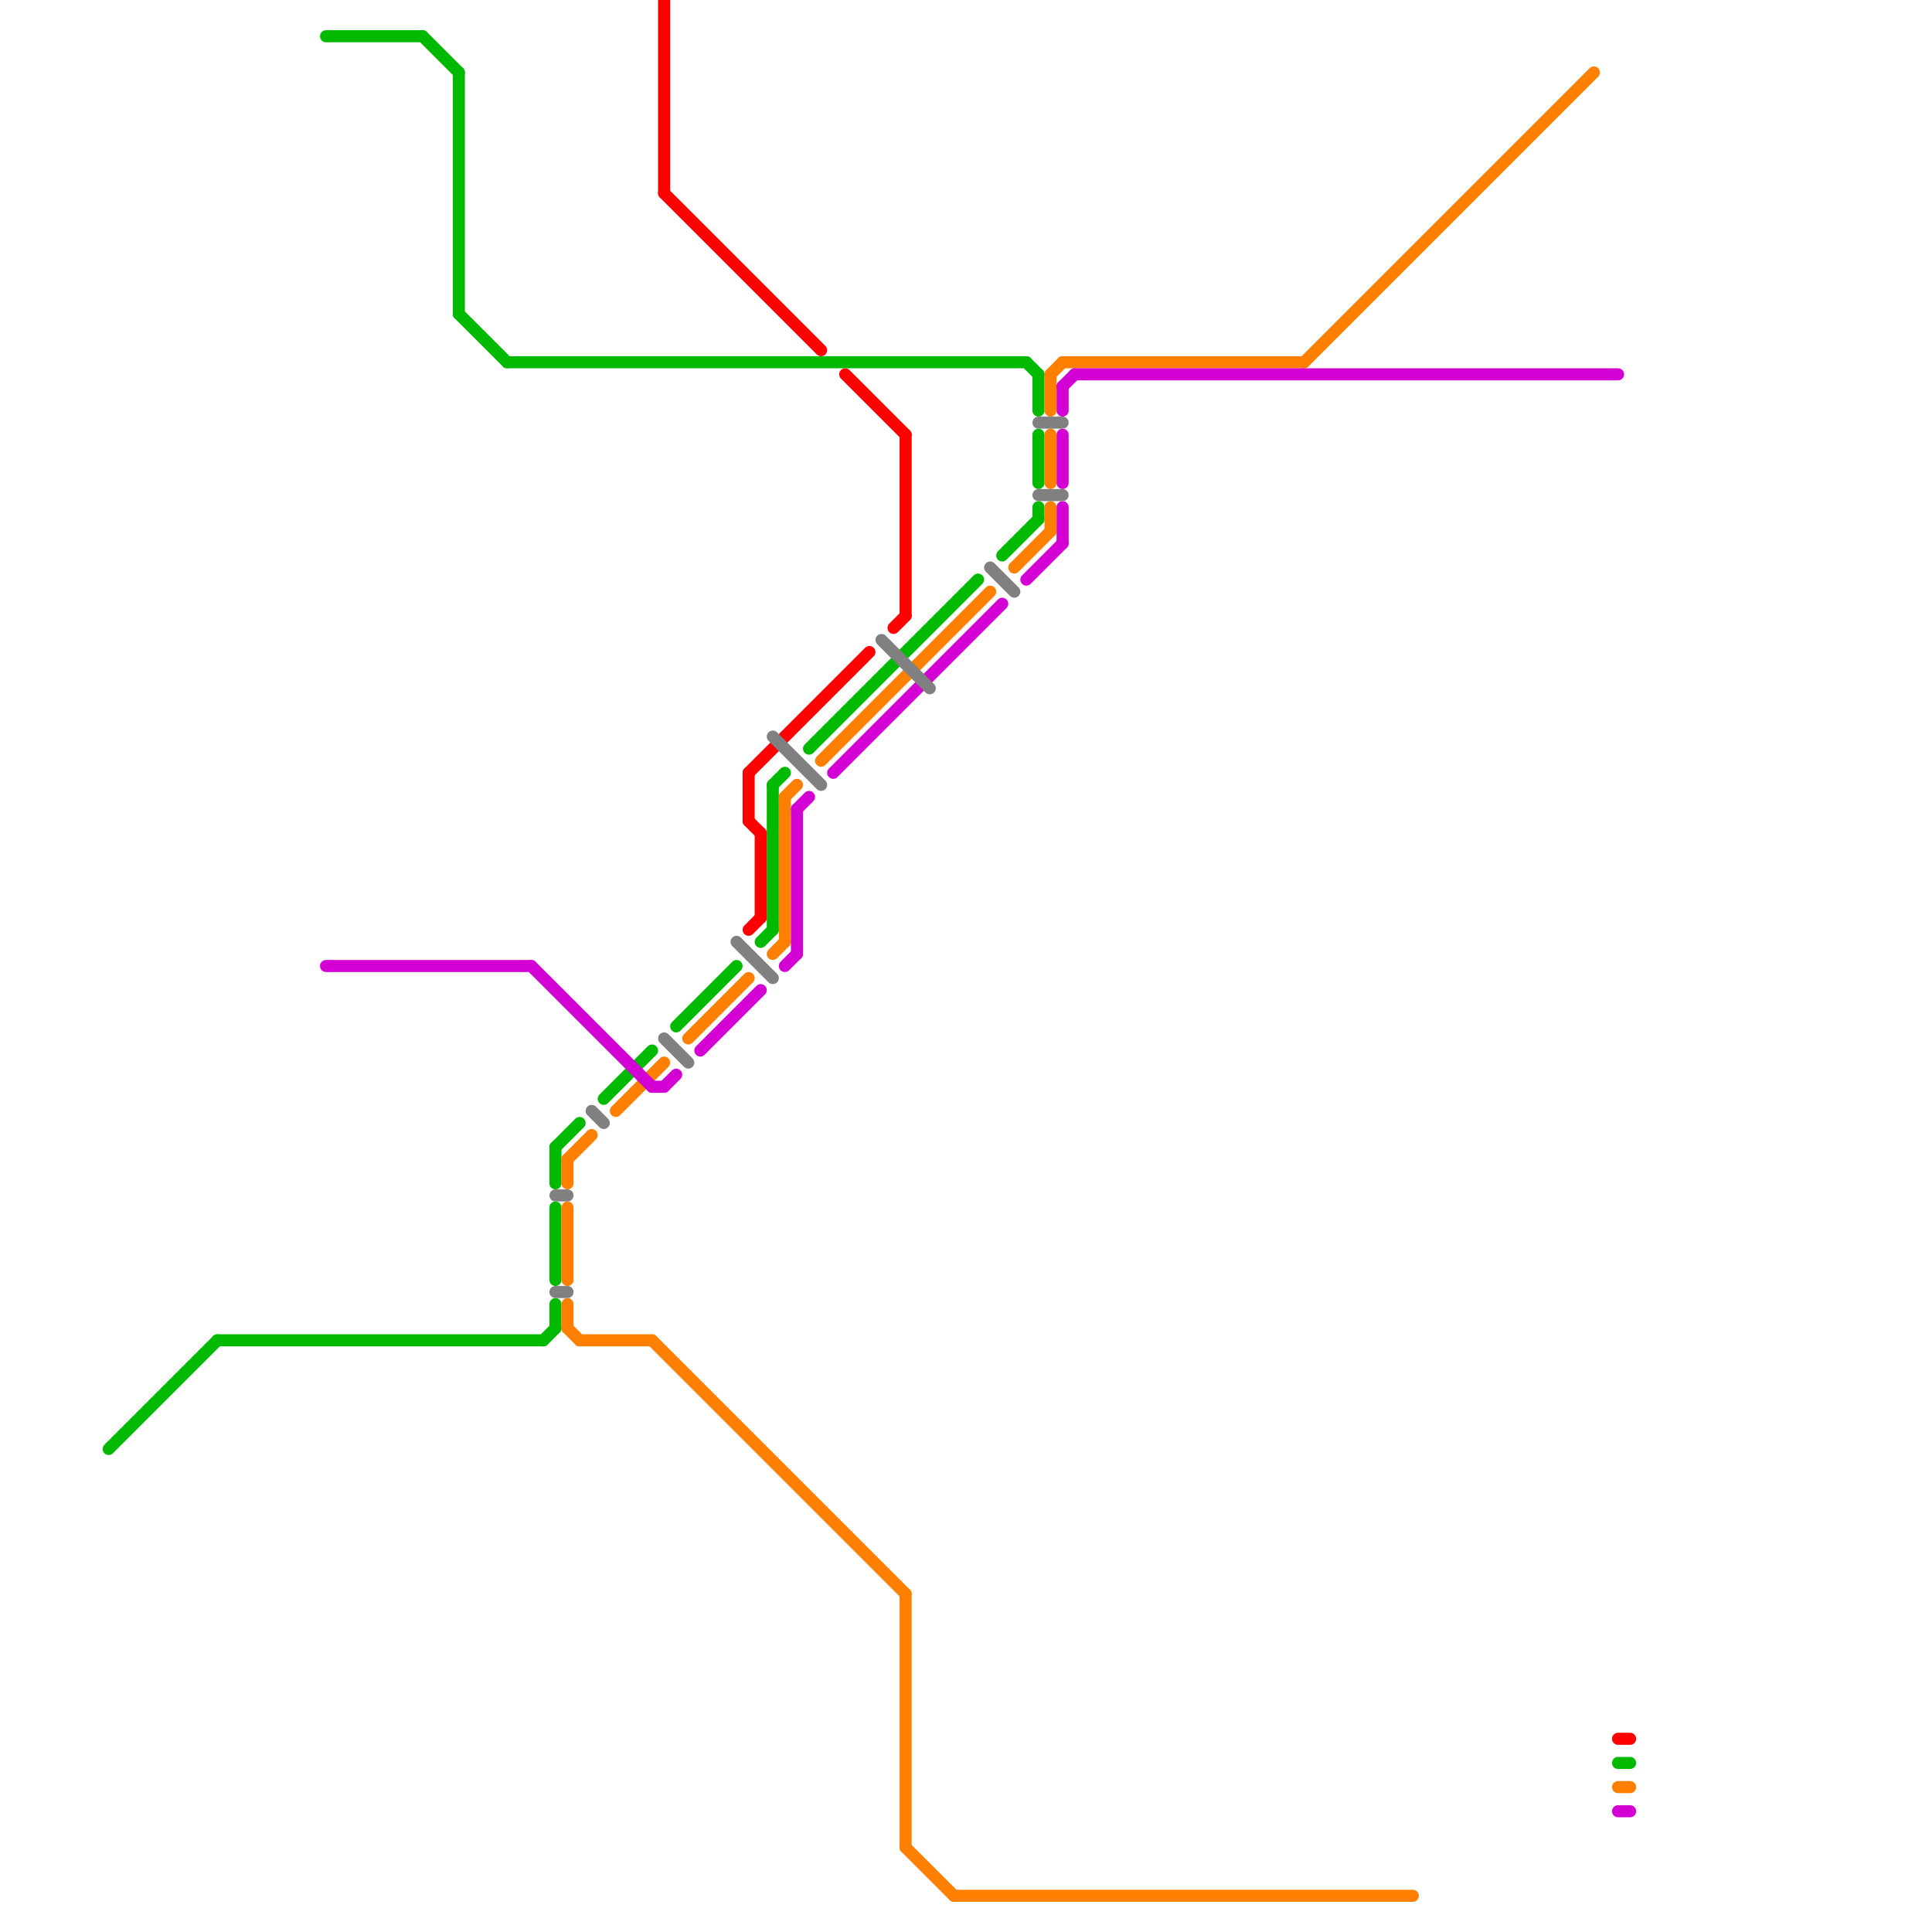 
<svg version="1.1" xmlns="http://www.w3.org/2000/svg" viewBox="0 0 160 160">
<style>text { font: 1px Helvetica; font-weight: 600; white-space: pre; dominant-baseline: central; } line { stroke-width: 1; fill: none; stroke-linecap: round; stroke-linejoin: round; } .c0 { stroke: #00b900 } .c1 { stroke: #ff8000 } .c2 { stroke: #d200d2 } .c3 { stroke: #ff0000 } .c4 { stroke: #808080 }</style><defs><g id="wm-xf"><circle r="1.2" fill="#000"/><circle r="0.9" fill="#fff"/><circle r="0.6" fill="#000"/><circle r="0.3" fill="#fff"/></g><g id="wm"><circle r="0.6" fill="#000"/><circle r="0.3" fill="#fff"/></g></defs><line class="c0" x1="50" y1="91" x2="54" y2="87"/><line class="c0" x1="86" y1="36" x2="86" y2="40"/><line class="c0" x1="67" y1="62" x2="81" y2="48"/><line class="c0" x1="86" y1="31" x2="86" y2="34"/><line class="c0" x1="46" y1="100" x2="46" y2="106"/><line class="c0" x1="27" y1="3" x2="35" y2="3"/><line class="c0" x1="35" y1="3" x2="38" y2="6"/><line class="c0" x1="64" y1="65" x2="65" y2="64"/><line class="c0" x1="38" y1="6" x2="38" y2="26"/><line class="c0" x1="85" y1="30" x2="86" y2="31"/><line class="c0" x1="45" y1="111" x2="46" y2="110"/><line class="c0" x1="46" y1="108" x2="46" y2="110"/><line class="c0" x1="46" y1="95" x2="46" y2="98"/><line class="c0" x1="134" y1="146" x2="135" y2="146"/><line class="c0" x1="64" y1="65" x2="64" y2="77"/><line class="c0" x1="9" y1="120" x2="18" y2="111"/><line class="c0" x1="83" y1="46" x2="86" y2="43"/><line class="c0" x1="86" y1="42" x2="86" y2="43"/><line class="c0" x1="42" y1="30" x2="85" y2="30"/><line class="c0" x1="18" y1="111" x2="45" y2="111"/><line class="c0" x1="56" y1="85" x2="61" y2="80"/><line class="c0" x1="38" y1="26" x2="42" y2="30"/><line class="c0" x1="63" y1="78" x2="64" y2="77"/><line class="c0" x1="46" y1="95" x2="48" y2="93"/><line class="c1" x1="65" y1="66" x2="66" y2="65"/><line class="c1" x1="47" y1="96" x2="49" y2="94"/><line class="c1" x1="68" y1="63" x2="82" y2="49"/><line class="c1" x1="65" y1="66" x2="65" y2="78"/><line class="c1" x1="54" y1="111" x2="75" y2="132"/><line class="c1" x1="84" y1="47" x2="87" y2="44"/><line class="c1" x1="75" y1="132" x2="75" y2="153"/><line class="c1" x1="88" y1="30" x2="108" y2="30"/><line class="c1" x1="48" y1="111" x2="54" y2="111"/><line class="c1" x1="47" y1="100" x2="47" y2="106"/><line class="c1" x1="134" y1="148" x2="135" y2="148"/><line class="c1" x1="57" y1="86" x2="62" y2="81"/><line class="c1" x1="87" y1="36" x2="87" y2="40"/><line class="c1" x1="79" y1="157" x2="117" y2="157"/><line class="c1" x1="64" y1="79" x2="65" y2="78"/><line class="c1" x1="75" y1="153" x2="79" y2="157"/><line class="c1" x1="47" y1="110" x2="48" y2="111"/><line class="c1" x1="47" y1="96" x2="47" y2="98"/><line class="c1" x1="87" y1="42" x2="87" y2="44"/><line class="c1" x1="51" y1="92" x2="55" y2="88"/><line class="c1" x1="47" y1="108" x2="47" y2="110"/><line class="c1" x1="108" y1="30" x2="132" y2="6"/><line class="c1" x1="87" y1="31" x2="88" y2="30"/><line class="c1" x1="87" y1="31" x2="87" y2="34"/><line class="c2" x1="88" y1="36" x2="88" y2="40"/><line class="c2" x1="69" y1="64" x2="83" y2="50"/><line class="c2" x1="134" y1="150" x2="135" y2="150"/><line class="c2" x1="85" y1="48" x2="88" y2="45"/><line class="c2" x1="44" y1="80" x2="54" y2="90"/><line class="c2" x1="55" y1="90" x2="56" y2="89"/><line class="c2" x1="27" y1="80" x2="44" y2="80"/><line class="c2" x1="54" y1="90" x2="55" y2="90"/><line class="c2" x1="88" y1="32" x2="88" y2="34"/><line class="c2" x1="66" y1="67" x2="66" y2="79"/><line class="c2" x1="88" y1="42" x2="88" y2="45"/><line class="c2" x1="66" y1="67" x2="67" y2="66"/><line class="c2" x1="58" y1="87" x2="63" y2="82"/><line class="c2" x1="88" y1="32" x2="89" y2="31"/><line class="c2" x1="65" y1="80" x2="66" y2="79"/><line class="c2" x1="89" y1="31" x2="134" y2="31"/><line class="c3" x1="62" y1="68" x2="63" y2="69"/><line class="c3" x1="55" y1="16" x2="68" y2="29"/><line class="c3" x1="55" y1="0" x2="55" y2="16"/><line class="c3" x1="62" y1="64" x2="72" y2="54"/><line class="c3" x1="75" y1="36" x2="75" y2="51"/><line class="c3" x1="62" y1="77" x2="63" y2="76"/><line class="c3" x1="70" y1="31" x2="75" y2="36"/><line class="c3" x1="62" y1="64" x2="62" y2="68"/><line class="c3" x1="63" y1="69" x2="63" y2="76"/><line class="c3" x1="74" y1="52" x2="75" y2="51"/><line class="c3" x1="134" y1="144" x2="135" y2="144"/><line class="c4" x1="55" y1="86" x2="57" y2="88"/><line class="c4" x1="46" y1="99" x2="47" y2="99"/><line class="c4" x1="73" y1="53" x2="77" y2="57"/><line class="c4" x1="61" y1="78" x2="64" y2="81"/><line class="c4" x1="64" y1="61" x2="68" y2="65"/><line class="c4" x1="86" y1="35" x2="88" y2="35"/><line class="c4" x1="86" y1="41" x2="88" y2="41"/><line class="c4" x1="82" y1="47" x2="84" y2="49"/><line class="c4" x1="49" y1="92" x2="50" y2="93"/><line class="c4" x1="46" y1="107" x2="47" y2="107"/>
</svg>
